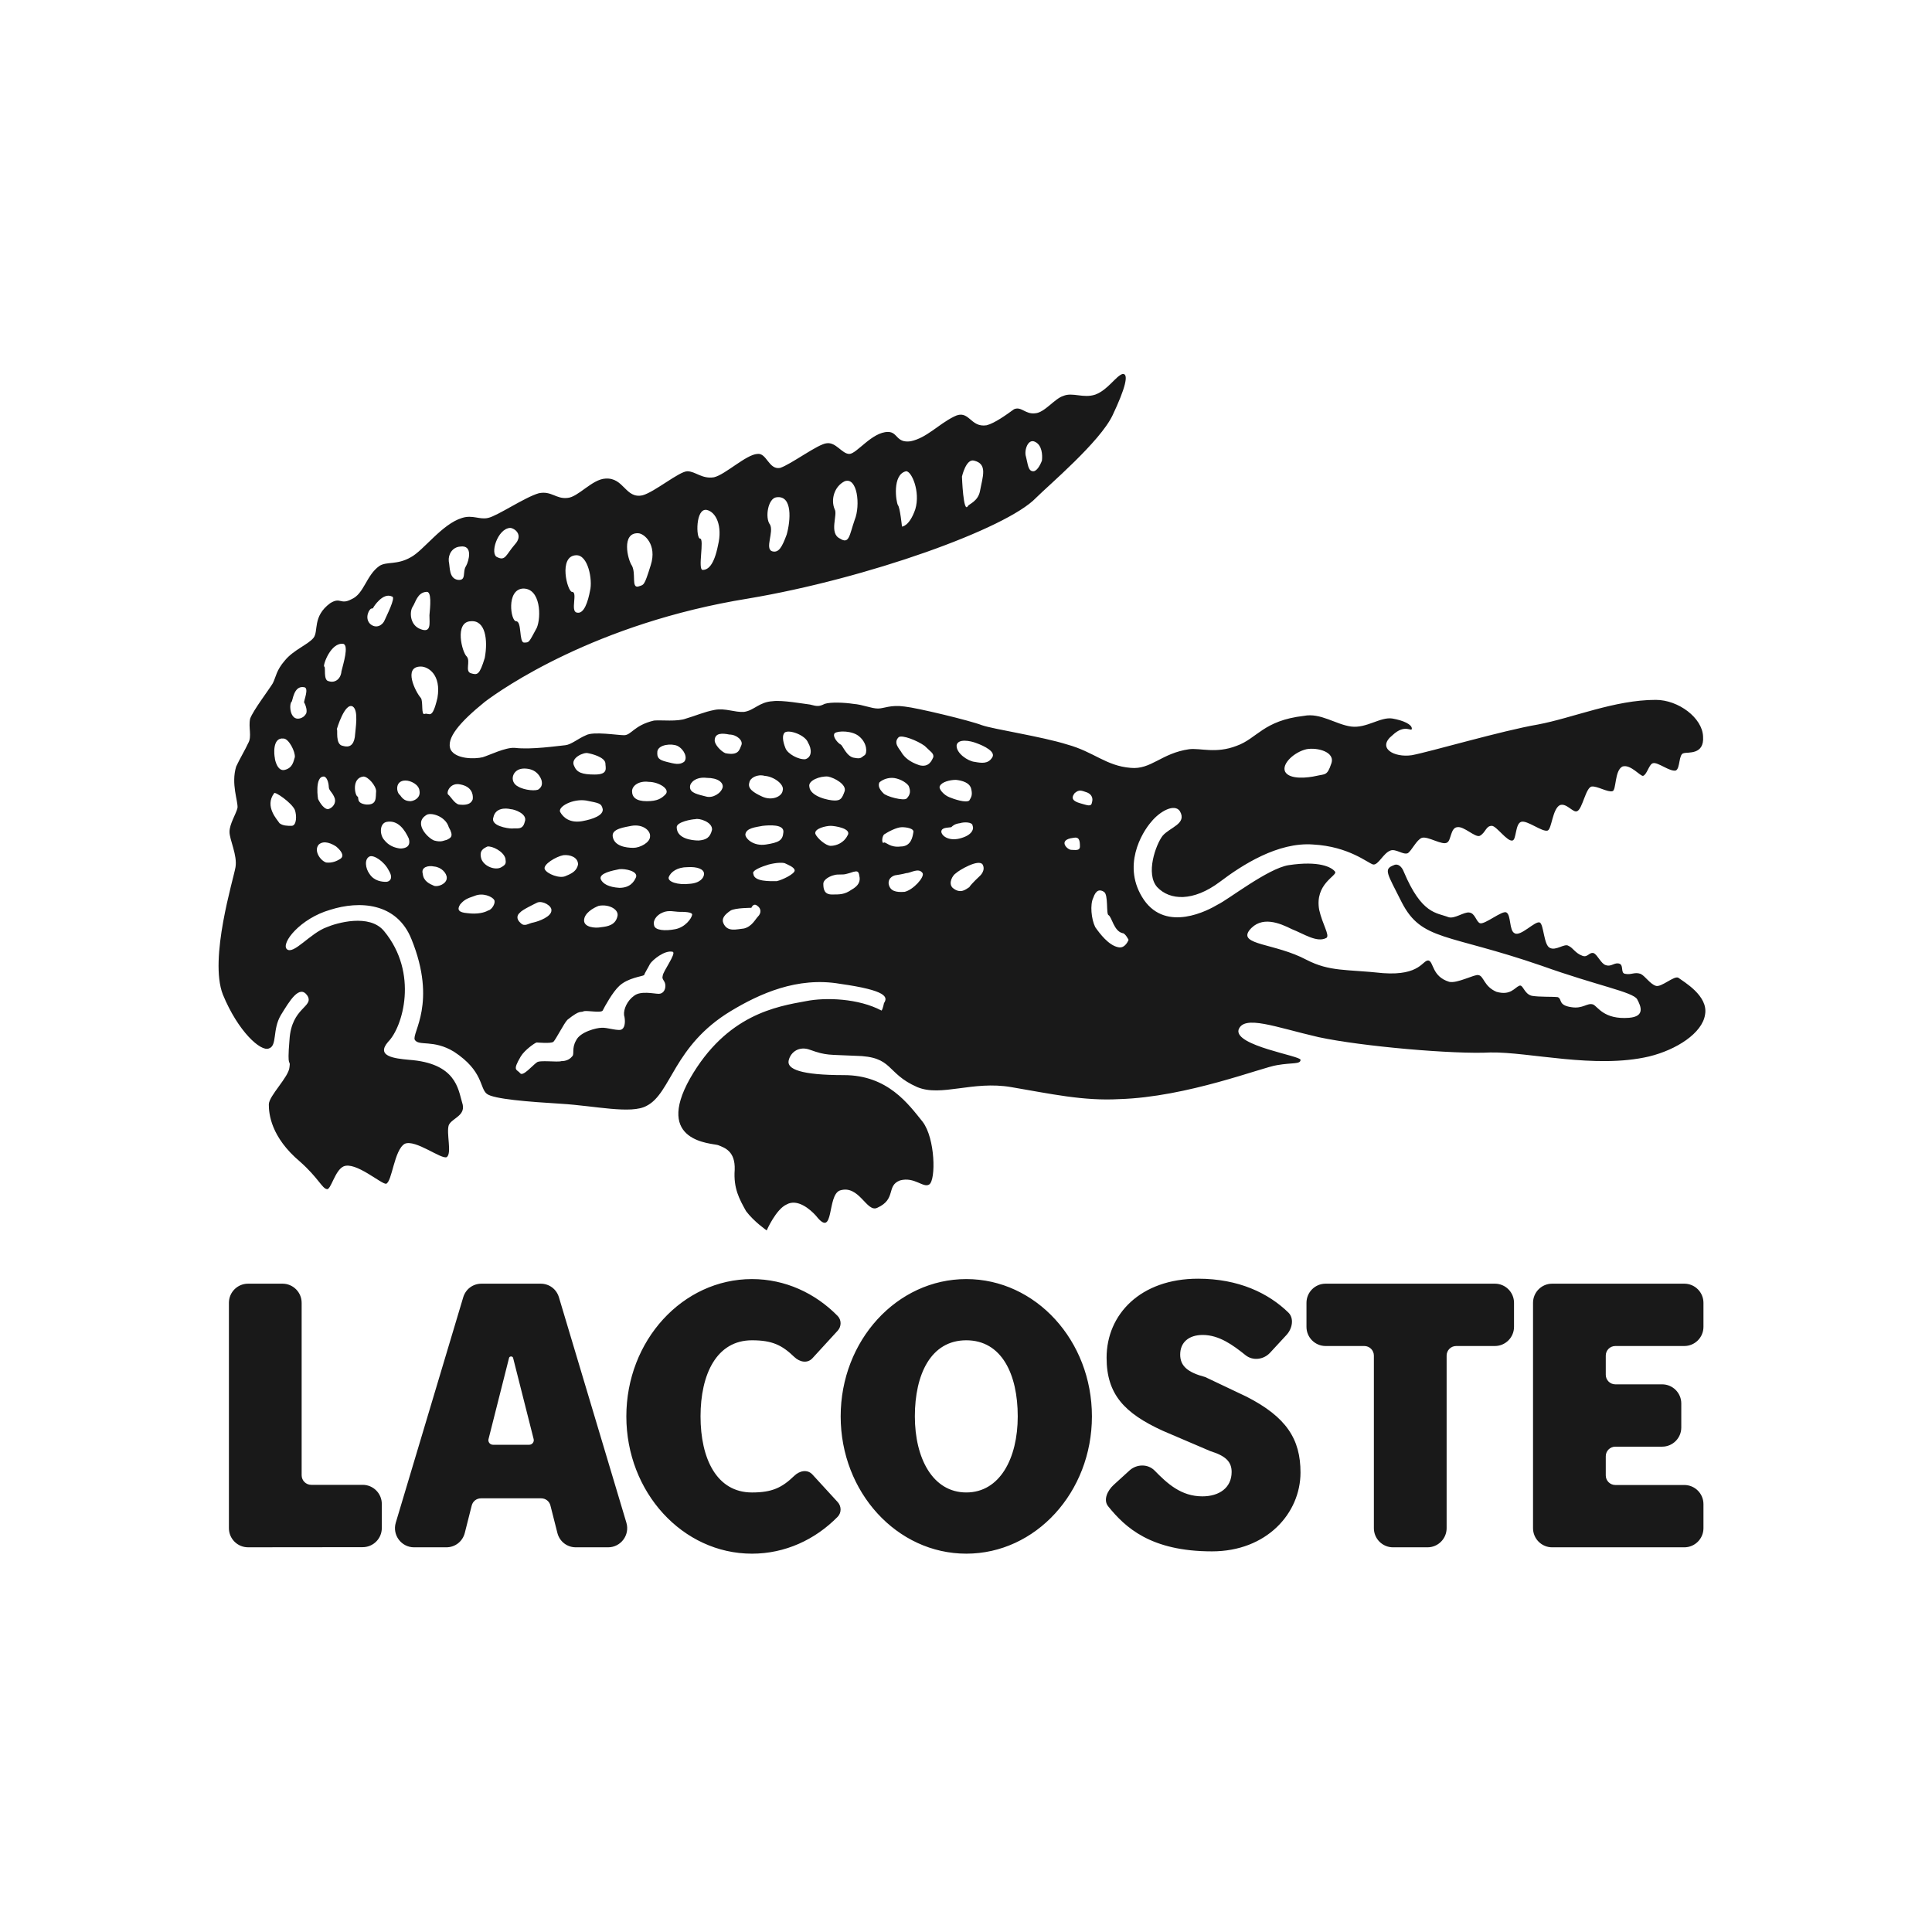 <?xml version="1.0" encoding="UTF-8"?>
<svg xmlns="http://www.w3.org/2000/svg" width="300" height="300" viewBox="0 0 300 300" fill="none">
  <rect width="300" height="300" fill="white"></rect>
  <path fill-rule="evenodd" clip-rule="evenodd" d="M30.44 268.564H268.31V30.753H30.44V268.564Z" fill="white"></path>
  <path fill-rule="evenodd" clip-rule="evenodd" d="M260.626 151.834C260.002 151.419 257.933 153.387 257.106 153.076C256.174 152.765 255.451 151.524 254.727 151.212C253.795 150.902 253.277 151.419 252.346 151.212C251.621 151.11 252.139 149.971 251.518 149.66C250.688 149.35 250.274 150.177 249.344 149.867C248.618 149.66 248.101 148.315 247.481 148.004C246.757 147.798 246.55 148.729 245.723 148.419C244.583 148.004 244.273 147.177 243.549 146.867C242.927 146.452 241.582 147.695 240.651 147.177C239.718 146.763 239.718 143.556 239.098 143.245C238.375 142.934 236.098 145.521 235.166 144.9C234.337 144.487 234.648 142.105 233.923 141.693C233.303 141.277 230.51 143.659 229.784 143.347C229.165 143.036 229.06 141.795 228.128 141.693C227.3 141.588 225.851 142.728 224.92 142.417C223.058 141.693 220.781 142.002 217.986 135.38C217.675 134.55 217.055 134.032 216.435 134.344C214.777 134.965 215.399 135.586 217.675 140.139C220.781 146.143 224.714 144.9 239.409 149.971C248.101 153.076 253.483 154.008 254.209 155.147C254.831 156.284 255.451 157.836 252.966 158.043C249.034 158.354 248.101 156.284 247.376 155.974C246.446 155.664 245.824 156.699 243.964 156.388C241.893 156.077 242.617 155.147 241.893 154.836C240.961 154.732 239.098 154.836 237.858 154.628C236.615 154.319 236.512 152.765 235.889 153.076C235.166 153.387 234.545 154.628 232.371 154.008C230.406 153.179 230.406 151.524 229.578 151.419C229.06 151.212 226.266 152.765 225.023 152.455C222.333 151.627 222.644 149.35 221.814 149.143C220.883 149.04 220.575 151.524 214.777 151.11C208.983 150.488 206.498 150.902 202.877 149.04C198.011 146.452 192.32 146.763 193.976 144.487C195.84 142.105 198.737 143.347 200.599 144.28C202.464 145.004 204.532 146.452 205.981 145.625C206.498 145.211 205.359 143.556 204.842 141.277C204.119 137.241 207.638 136 207.327 135.38C206.81 134.653 204.842 133.619 200.083 134.344C196.874 134.861 190.664 139.725 189.112 140.45C187.559 141.382 181.145 144.797 177.625 139.725C174.107 134.55 177.315 129.273 178.763 127.617C180.108 125.96 182.386 124.719 183.214 125.96C184.353 127.928 181.66 128.445 180.523 129.789C179.486 131.136 177.834 135.689 179.695 137.759C181.66 139.828 185.284 140.036 189.421 136.932C192.837 134.344 198.426 130.721 203.91 131.135C209.499 131.445 212.398 134.032 213.226 134.241C214.054 134.344 214.777 132.48 215.916 132.067C216.744 131.756 217.882 132.791 218.606 132.48C219.228 132.067 219.953 130.411 220.781 130.1C221.711 129.789 223.989 131.342 224.714 130.825C225.334 130.514 225.231 128.548 226.266 128.445C227.3 128.236 229.06 130.1 229.784 129.789C230.716 129.273 230.716 128.236 231.645 128.236C232.371 128.236 234.027 130.721 234.855 130.514C235.476 130.411 235.27 127.928 236.201 127.617C237.132 127.305 239.512 129.273 240.34 128.962C240.961 128.652 241.065 125.649 242.203 125.028C243.238 124.615 244.273 126.271 244.895 125.96C245.723 125.649 246.239 122.234 247.172 122.132C247.998 122.028 249.654 123.062 250.378 122.856C250.999 122.752 250.688 119.648 251.931 119.025C253.174 118.613 254.727 120.58 255.139 120.476C255.76 120.269 256.07 118.613 256.691 118.509C257.416 118.302 259.278 119.854 260.211 119.648C260.934 119.337 260.626 117.061 261.452 116.956C262.074 116.749 264.661 117.267 264.452 114.369C264.349 111.471 260.626 108.676 257.106 108.676C250.688 108.676 244.273 111.471 238.787 112.506C233.303 113.437 222.022 116.749 219.228 117.267C216.435 117.68 213.742 116.128 216.227 114.162C218.194 112.299 219.228 113.748 219.228 113.128C219.228 112.506 217.986 111.885 216.227 111.575C214.363 111.264 212.191 113.128 209.81 112.817C207.431 112.506 205.05 110.644 202.464 111.161C196.151 111.885 195.22 114.68 192.012 115.817C188.802 117.061 186.423 116.128 184.662 116.336C180.317 116.956 178.763 119.545 175.556 119.232C171.728 118.921 169.863 116.749 165.724 115.61C161.791 114.369 154.237 113.23 152.476 112.61C150.614 111.885 142.439 109.918 140.472 109.712C138.3 109.401 137.264 110.021 136.334 110.021C135.297 110.021 133.952 109.401 132.503 109.297C131.158 109.09 128.985 108.987 128.055 109.297C127.225 109.712 126.916 109.712 125.777 109.401C124.846 109.297 121.43 108.676 119.982 108.884C117.912 108.987 117.084 110.333 115.532 110.541C114.083 110.644 112.634 109.918 110.978 110.23C109.323 110.541 107.977 111.161 106.528 111.575C105.183 112.093 102.699 111.782 101.561 111.885C98.456 112.61 98.042 114.162 96.904 114.162C95.868 114.162 92.144 113.541 91.005 114.162C89.762 114.68 88.728 115.61 87.797 115.714C86.657 115.817 82.519 116.439 79.931 116.128C78.482 116.025 75.999 117.267 74.964 117.578C73.722 117.889 70.823 117.889 69.996 116.439C69.167 114.68 71.444 112.093 75.275 108.987C77.861 107.021 92.454 96.775 116.152 92.945C134.678 89.841 156.306 82.078 160.861 77.317C162.826 75.351 170.796 68.623 172.76 64.484C174.726 60.343 175.347 57.964 174.313 58.067C173.279 58.378 172.036 60.551 170.071 61.275C168.207 61.895 166.551 60.862 165.103 61.482C163.757 61.895 162.206 64.071 160.757 64.174C159.204 64.38 158.584 63.034 157.444 63.552C156.306 64.38 154.444 65.726 153.201 66.036C150.614 66.451 150.511 63.45 148.131 64.691C145.647 65.932 143.889 68.002 141.405 68.519C139.127 68.83 139.436 67.071 137.886 67.071C135.401 67.071 133.022 70.486 131.883 70.486C130.746 70.486 129.813 68.623 128.366 68.83C127.019 68.934 122.776 72.143 121.121 72.66C119.361 72.971 119.051 70.28 117.601 70.486C115.843 70.591 112.634 73.695 110.874 74.109C109.012 74.419 107.977 73.178 106.734 73.178C105.493 73.178 101.665 76.386 99.801 76.903C97.111 77.523 96.904 74.109 94.006 74.316C91.936 74.419 89.762 77.214 88.108 77.317C86.347 77.523 85.622 76.178 83.656 76.593C81.483 77.214 77.24 80.112 75.792 80.423C74.447 80.734 73.411 79.906 71.755 80.423C68.65 81.354 65.753 85.493 63.786 86.53C61.614 87.771 60.061 87.149 58.922 87.874C56.853 89.323 56.542 92.221 54.575 93.049C52.818 93.98 52.921 92.634 51.264 93.669C48.47 95.74 49.505 98.017 48.677 99.052C47.849 100.086 45.572 100.914 44.227 102.569C42.881 104.123 42.881 105.054 42.364 106.089C41.743 107.124 39.363 110.23 38.846 111.575C38.535 112.921 39.156 114.369 38.535 115.404C38.121 116.336 37.191 117.889 36.673 119.025C35.845 121.717 36.984 124.408 36.88 125.443C36.673 126.374 35.637 127.928 35.637 129.169C35.637 130.411 36.88 132.791 36.569 134.653C36.259 136.517 32.429 148.832 34.603 154.422C36.984 160.216 40.502 163.323 41.743 162.806C43.088 162.391 42.26 159.906 43.607 157.63C44.952 155.456 46.504 152.765 47.746 154.628C48.781 156.388 45.263 156.388 44.952 161.46C44.538 166.323 45.159 164.254 44.952 165.702C44.848 167.254 41.743 170.154 41.743 171.499C41.743 172.947 42.054 176.57 46.607 180.399C49.402 182.882 50.023 184.538 50.747 184.643C51.368 184.85 51.989 181.745 53.335 181.123C55.197 180.295 59.233 183.917 59.958 183.814C60.889 183.503 61.199 178.536 62.855 177.604C64.511 176.88 68.548 180.088 69.376 179.675C70.204 179.054 69.271 175.947 69.686 174.706C70.204 173.568 72.48 173.258 71.755 171.188C71.135 169.119 70.823 165.082 63.477 164.564C61.303 164.356 58.302 164.047 60.269 161.771C62.546 159.493 65.028 151.11 59.647 144.591C57.37 141.795 52.196 143.347 50.747 143.969C48.159 144.9 45.572 148.315 44.538 147.384C43.607 146.452 46.607 142.623 51.264 141.277C55.818 139.828 61.614 140.139 63.891 145.832C67.926 155.767 63.891 160.423 64.408 161.46C65.028 162.495 67.304 161.356 70.514 163.323C75.067 166.323 74.447 168.911 75.585 169.843C76.62 170.671 82.105 171.084 87.176 171.395C92.35 171.706 98.042 173.051 100.422 171.706C104.251 169.739 104.562 162.391 113.462 157.008C117.912 154.319 123.811 151.627 130.433 152.765C137.781 153.801 137.886 154.836 137.264 155.767C137.161 156.284 136.956 157.008 136.851 156.905C133.332 155.043 128.262 154.836 125.156 155.456C120.602 156.284 112.84 157.526 107.149 167.462C101.561 177.397 110.563 177.502 111.495 177.812C112.532 178.226 114.187 178.743 114.083 181.641C113.876 184.538 114.807 186.195 115.843 188.058C117.084 189.713 119.051 191.058 119.051 191.058C119.051 191.058 120.499 187.747 122.155 187.023C123.811 186.091 125.777 187.747 126.708 188.782C129.606 192.508 128.366 185.574 130.433 184.85C133.435 183.917 134.573 188.369 136.23 187.541C139.23 186.195 137.575 184.125 139.749 183.297C142.024 182.675 143.37 184.538 144.302 183.917C145.336 183.193 145.234 176.778 143.267 174.189C141.094 171.499 137.886 166.944 131.055 166.944C124.328 166.944 122.155 166.013 122.465 164.667C122.776 163.323 124.122 162.391 125.777 163.012C128.366 163.943 128.674 163.736 132.813 163.943C138.816 164.047 137.472 166.634 142.439 168.808C146.166 170.36 151.029 167.771 157.031 168.808C163.135 169.843 168.207 170.982 173.795 170.671C184.353 170.36 196.047 165.702 198.322 165.392C200.704 164.978 201.946 165.288 201.946 164.564C201.946 163.943 191.701 162.391 192.32 159.906C193.148 157.526 198.011 159.493 204.738 161.045C211.466 162.495 225.851 163.736 231.44 163.426C237.444 163.323 247.688 166.013 256.07 164.047C260.315 163.012 264.349 160.423 264.763 157.526C265.282 154.628 261.452 152.455 260.626 151.834ZM202.877 116.336C204.532 116.025 207.431 116.749 206.707 118.613C206.085 120.476 205.775 120.165 204.43 120.476C203.083 120.786 200.29 121.097 199.565 119.854C198.943 118.613 201.013 116.749 202.877 116.336ZM160.757 68.623C161.791 69.141 161.896 70.591 161.791 71.522C161.48 72.35 160.964 73.178 160.446 73.178C159.618 73.178 159.618 72.039 159.308 70.899C158.996 69.969 159.618 68.002 160.757 68.623ZM151.236 71.522C153.409 72.039 152.581 74.006 152.167 76.282C151.856 77.834 150.511 78.249 150.303 78.56C149.579 79.906 149.373 74.006 149.373 74.006C149.373 74.006 149.995 71.21 151.236 71.522ZM140.679 73.178C141.507 73.074 142.957 76.282 142.128 79.077C141.197 81.767 140.058 81.767 140.058 81.767C140.058 81.767 139.749 78.766 139.436 78.455C139.127 77.938 138.507 73.695 140.679 73.178ZM131.158 74.73C133.125 74.006 133.644 78.455 132.711 80.734C131.883 83.113 131.883 84.562 130.433 83.63C128.674 82.802 130.124 79.906 129.606 79.077C128.985 77.627 129.504 75.558 131.158 74.73ZM120.602 77.214C123.086 76.903 122.776 80.836 122.155 83.01C121.43 84.975 120.913 85.907 119.879 85.597C118.74 85.182 120.189 82.595 119.567 81.458C118.74 80.423 119.257 77.317 120.602 77.214ZM109.737 79.18C111.185 79.491 112.22 81.664 111.495 84.665C110.874 87.771 109.944 88.495 109.116 88.495C108.288 88.495 109.426 83.63 108.701 83.63C108.081 83.63 107.977 78.871 109.737 79.18ZM99.077 82.802C100.009 82.802 102.078 84.562 101.043 87.771C100.009 91.082 100.009 90.772 99.077 91.082C98.042 91.289 98.766 89.115 98.145 87.874C97.421 86.838 96.489 82.699 99.077 82.802ZM89.453 86.219C91.316 86.114 92.039 90.047 91.626 91.703C91.316 93.358 90.694 95.43 89.556 95.118C88.521 94.912 89.762 91.91 88.832 91.91C88.108 91.91 86.657 86.321 89.453 86.219ZM83.347 97.499C82.105 99.776 82.208 99.776 81.381 99.776C80.553 99.776 81.07 96.465 80.138 96.465C79.31 96.465 78.586 91.6 81.173 91.393C83.967 91.289 84.071 95.843 83.347 97.499ZM79.206 81.975C79.827 81.975 81.381 83.01 79.931 84.562C78.586 86.114 78.482 87.149 77.24 86.53C75.999 86.114 77.24 82.078 79.206 81.975ZM44.02 114.68C44.848 114.68 45.883 116.749 45.78 117.578C45.572 118.198 45.47 119.232 44.227 119.545C43.088 119.854 42.675 117.991 42.675 117.68C42.571 117.267 42.26 114.473 44.02 114.68ZM45.263 128.236C44.642 128.236 43.916 128.236 43.399 127.824C43.088 127.305 41.019 125.236 42.571 123.166C42.675 122.856 45.263 124.615 45.78 125.753C46.091 126.582 46.091 128.236 45.263 128.236ZM47.435 110.953C47.124 111.471 46.297 111.782 45.78 111.471C44.952 110.953 44.952 109.297 45.263 108.987C45.47 108.884 45.572 106.4 47.227 106.71C48.055 106.814 47.124 108.884 47.227 109.09C47.435 109.401 47.849 110.541 47.435 110.953ZM116.36 121.51C116.463 120.786 117.601 120.165 118.74 120.476C120.189 120.58 121.845 121.821 121.535 122.752C121.43 123.684 119.879 124.408 118.326 123.684C116.98 123.062 116.049 122.441 116.36 121.51ZM118.429 128.236C119.361 128.134 121.845 127.928 121.638 129.273C121.535 130.514 120.913 130.825 118.946 131.135C116.98 131.445 115.739 130.204 115.739 129.583C115.843 128.548 117.395 128.445 118.429 128.236ZM113.255 114.059C114.393 114.059 115.429 114.99 115.118 115.714C114.807 116.439 114.704 117.369 112.634 116.956C111.91 116.645 110.978 115.61 110.978 114.99C110.978 113.748 112.22 113.852 113.255 114.059ZM102.078 116.645C102.285 115.61 104.251 115.404 105.183 115.817C106.218 116.336 106.839 117.68 106.218 118.302C105.493 118.82 104.768 118.613 103.527 118.302C102.285 117.991 101.976 117.68 102.078 116.645ZM100.733 121.407C102.285 121.407 104.148 122.545 103.32 123.373C102.699 123.993 102.078 124.408 100.422 124.408C98.766 124.408 98.145 123.787 98.145 122.856C98.145 122.028 99.179 121.2 100.733 121.407ZM98.042 128.236C99.801 127.928 101.043 128.962 100.94 129.893C100.94 130.825 99.387 131.652 98.353 131.652C97.111 131.652 95.351 131.342 95.144 129.893C94.937 128.652 97.111 128.445 98.042 128.236ZM93.282 136.517C92.972 135.586 95.144 135.172 96.179 134.965C97.111 134.861 99.077 135.276 98.766 136.207C98.456 136.932 97.834 137.863 96.179 137.863C94.523 137.759 93.592 137.241 93.282 136.517ZM95.868 142.313C95.559 143.659 94.317 143.865 93.385 143.969C92.35 144.176 90.694 143.969 90.694 142.934C90.694 141.795 92.144 140.967 92.972 140.656C94.627 140.347 96.179 141.277 95.868 142.313ZM91.316 116.956C91.936 117.061 93.903 117.578 94.006 118.509C94.006 119.232 94.523 120.269 92.35 120.269C90.383 120.269 89.556 119.958 89.142 118.921C88.521 117.68 90.694 116.749 91.316 116.956ZM91.005 124.304C93.075 124.719 93.385 124.719 93.592 125.649C93.695 126.582 92.144 127.201 90.383 127.513C88.521 127.824 87.486 126.996 86.969 126.064C86.657 125.236 88.936 123.993 91.005 124.304ZM87.486 132.791C88.521 132.688 89.762 133.102 89.762 134.241C89.556 135.172 88.936 135.586 87.9 136C86.969 136.517 84.899 135.689 84.588 134.965C84.277 134.241 86.347 132.998 87.486 132.791ZM85.622 141.382C85.622 142.313 83.76 143.036 82.828 143.245C82.105 143.347 81.483 143.969 80.862 143.347C80.138 142.728 80.242 142.105 80.759 141.693C81.07 141.277 83.036 140.347 83.45 140.139C84.277 139.828 85.727 140.656 85.622 141.382ZM81.381 119.337C83.036 119.337 83.76 120.269 84.071 121.097C84.277 121.821 84.071 122.234 83.656 122.545C83.347 122.856 81.483 122.752 80.449 122.132C78.999 121.407 79.517 119.337 81.381 119.337ZM73.1 96.465C75.377 96.258 75.792 99.362 75.275 102.157C74.447 104.847 74.136 104.847 73.1 104.537C72.169 104.226 73.1 102.673 72.48 101.949C71.755 101.328 70.514 96.567 73.1 96.465ZM71.444 84.873C73.515 84.562 72.789 87.149 72.376 87.874C71.755 88.806 72.48 90.151 71.135 90.047C69.686 89.841 69.893 88.082 69.686 87.149C69.582 86.114 70.204 84.975 71.444 84.873ZM64.097 94.187C64.511 93.566 64.821 92.014 66.168 91.91C67.098 91.703 66.788 94.291 66.684 95.533C66.684 96.775 66.996 98.327 65.339 97.706C63.58 97.085 63.58 94.912 64.097 94.187ZM57.681 94.498C57.991 94.498 57.991 94.291 57.991 94.291C57.991 94.291 59.441 91.91 60.889 92.634C61.51 92.738 59.958 95.74 59.75 96.258C59.441 97.085 58.405 97.706 57.474 96.878C56.542 95.947 57.37 94.498 57.681 94.498ZM53.335 99.982C54.163 100.293 53.335 102.984 53.024 104.226C52.921 105.469 51.989 106.089 51.058 105.778C50.126 105.676 50.643 103.502 50.332 103.502C50.126 103.295 51.368 99.673 53.335 99.982ZM50.332 120.58C50.954 120.786 51.058 122.028 51.058 122.234C51.058 122.752 51.679 123.062 51.989 123.993C52.196 124.719 51.679 125.443 50.954 125.649C50.126 125.649 49.402 124.097 49.402 124.097C49.402 124.304 48.781 120.476 50.332 120.58ZM52.921 133.308C52.299 133.723 51.575 134.032 50.643 133.929C49.712 133.619 48.677 132.067 49.505 131.135C50.332 130.411 51.575 131.032 52.196 131.445C52.818 131.963 53.542 132.791 52.921 133.308ZM53.231 115.817C51.989 115.61 52.507 113.23 52.299 113.23C52.299 113.23 53.542 108.987 54.783 109.712C55.714 110.333 55.197 113.128 55.094 114.473C54.886 115.714 54.266 116.128 53.231 115.817ZM55.507 123.684C55.094 123.476 54.575 120.786 56.438 120.58C57.163 120.58 58.405 122.028 58.405 122.856C58.302 123.787 58.613 125.028 56.853 124.925C55.197 124.719 55.818 123.787 55.507 123.684ZM59.958 136.932C59.337 136.932 58.094 136.828 57.37 135.689C56.749 134.861 56.542 133.413 57.37 132.998C57.991 132.688 59.647 133.723 60.372 135.172C61.199 136.517 60.372 136.932 59.958 136.932ZM62.131 131.756C61.303 131.652 60.372 131.342 59.647 130.411C58.922 129.583 58.922 127.824 60.061 127.617C61.821 127.305 62.855 128.859 63.477 130.204C63.891 131.652 62.649 131.756 62.131 131.756ZM63.786 124.408C62.958 124.408 62.546 124.097 62.131 123.476C61.51 123.062 61.303 121.2 62.958 121.2C63.786 121.2 65.028 121.821 65.132 122.752C65.339 123.787 64.511 124.304 63.786 124.408ZM65.339 103.502C66.477 103.502 68.548 104.745 67.926 108.366C67.098 111.885 66.684 110.644 65.96 110.85C65.339 111.161 65.753 108.884 65.339 108.366C64.511 107.434 62.546 103.502 65.339 103.502ZM67.409 137.552C66.684 137.241 65.753 136.828 65.649 135.689C65.339 134.653 66.477 134.344 67.409 134.55C68.548 134.653 69.376 135.586 69.376 136.311C69.376 137.241 68.03 137.759 67.409 137.552ZM69.376 130.411C68.858 130.514 68.548 130.825 67.409 130.514C66.374 130.1 64.2 127.824 66.168 126.582C66.788 126.064 69.167 126.684 69.686 128.445C70.514 129.893 69.996 130.1 69.376 130.411ZM69.582 123.373C69.271 123.062 69.893 121.407 71.548 121.821C73.1 122.132 73.515 123.166 73.411 124.097C73.1 125.028 72.065 125.028 71.237 124.925C70.514 124.719 69.996 123.684 69.582 123.373ZM75.792 141.382C75.275 141.693 74.136 142.002 72.583 141.795C71.237 141.693 70.927 141.277 71.444 140.45C72.065 139.725 72.48 139.519 73.722 139.104C74.964 138.587 76.412 139.208 76.724 139.725C77.033 140.139 76.412 141.277 75.792 141.382ZM77.861 134.653C77.033 135.172 75.275 134.653 74.756 133.413C74.343 132.067 75.067 131.756 75.688 131.445C76.412 131.342 78.171 132.171 78.482 133.308C78.586 134.032 78.586 134.241 77.861 134.653ZM79.517 128.652C78.793 128.652 76.102 128.236 76.62 126.893C76.93 125.443 78.482 125.443 79.31 125.649C79.827 125.649 82 126.374 81.483 127.617C81.173 128.962 80.242 128.548 79.517 128.652ZM103.32 153.076C103.32 153.801 102.906 154.319 102.285 154.319C101.561 154.319 99.492 153.801 98.456 154.628C97.421 155.353 96.8 156.699 96.904 157.63C97.111 158.354 97.111 159.493 96.593 159.803C96.179 160.216 94.212 159.493 93.385 159.595C92.66 159.595 90.073 160.216 89.453 161.562C88.728 162.806 89.245 163.736 88.832 164.047C88.417 164.564 87.797 164.771 87.176 164.771C86.555 164.978 83.76 164.564 83.347 164.978C82.726 165.392 81.173 167.254 80.759 166.634C80.242 166.013 79.517 166.323 80.862 164.047C81.483 163.012 83.139 161.874 83.347 161.874C83.45 161.874 85.52 162.08 85.933 161.771C86.347 161.356 87.589 158.871 88.108 158.354C90.177 156.699 90.073 157.319 90.694 157.008C91.316 156.905 93.385 157.319 93.592 156.905C93.903 156.284 95.144 154.008 96.179 153.076C97.525 151.834 99.698 151.627 100.009 151.419C100.111 151.11 100.629 150.281 100.94 149.66C101.353 149.04 103.217 147.487 104.459 147.798C105.079 148.004 102.906 150.902 102.906 151.524C102.699 152.144 103.32 152.247 103.32 153.076ZM104.872 144.28C103.32 144.591 101.665 144.487 101.561 143.659C101.353 143.036 101.872 142.105 102.906 141.693C103.838 141.277 104.768 141.588 105.493 141.588C106.113 141.588 107.667 141.588 107.46 142.105C107.356 142.623 106.424 143.969 104.872 144.28ZM107.045 137.241C105.285 137.449 103.631 136.932 103.838 136.207C104.148 135.38 105.183 134.653 106.734 134.653C108.288 134.55 109.323 134.965 109.323 135.689C109.323 136.311 108.701 137.139 107.045 137.241ZM110.563 128.859C110.254 130.1 109.633 130.411 108.495 130.514C107.356 130.514 105.079 130.204 105.079 128.445C105.079 127.617 107.46 127.201 107.977 127.201C108.495 126.996 110.668 127.617 110.563 128.859ZM112.22 122.234C112.013 123.166 110.668 123.993 109.633 123.684C108.495 123.373 107.045 123.166 107.149 122.132C107.149 121.51 108.081 120.58 109.737 120.786C111.495 120.786 112.323 121.51 112.22 122.234ZM117.705 142.313C117.291 142.728 116.773 143.865 115.532 144.176C114.393 144.28 112.944 144.797 112.323 143.347C112.013 142.623 112.532 142.002 113.462 141.382C114.187 140.967 116.671 140.967 116.671 140.967C116.671 140.967 116.98 140.139 117.601 140.656C118.222 141.071 118.222 141.795 117.705 142.313ZM120.602 136.828C119.567 136.828 117.084 136.932 116.98 135.689C116.671 135.172 118.326 134.55 119.361 134.241C120.602 133.929 121.43 133.929 121.845 134.032C122.258 134.241 123.396 134.653 123.396 135.172C123.396 135.689 121.535 136.621 120.602 136.828ZM121.949 116.128C121.535 115.093 121.43 114.162 121.845 113.748C122.569 113.23 125.052 114.162 125.466 115.3C126.088 116.336 126.088 117.578 125.052 117.889C124.018 117.991 122.258 117.061 121.949 116.128ZM125.673 122.132C125.466 121.2 127.329 120.476 128.572 120.58C129.606 120.786 131.469 121.821 131.158 122.856C130.746 123.993 130.539 124.304 129.606 124.304C128.674 124.304 125.777 123.684 125.673 122.132ZM126.605 129.48C126.397 128.652 128.262 128.236 128.985 128.236C129.606 128.236 132.401 128.652 131.573 129.789C131.055 130.825 129.916 131.342 128.985 131.342C128.262 131.342 126.916 130.204 126.605 129.48ZM132.193 138.173C131.158 138.897 130.433 138.897 129.193 138.897C128.055 138.897 127.846 138.173 127.846 137.241C127.846 136.517 128.985 136 129.504 135.897C130.124 135.689 130.847 135.897 131.469 135.689C131.883 135.586 131.883 135.586 132.503 135.38C133.022 135.276 133.332 135.172 133.435 136C133.644 136.828 133.332 137.552 132.193 138.173ZM134.263 117.267C133.745 117.578 133.745 117.889 132.711 117.68C131.469 117.578 130.847 115.714 130.539 115.61C130.124 115.404 129.193 114.369 129.606 113.852C130.124 113.437 132.401 113.437 133.435 114.369C134.678 115.404 134.678 116.956 134.263 117.267ZM136.54 121.51C136.851 121.2 137.575 120.786 138.507 120.786C139.436 120.786 140.679 121.407 141.094 122.028C141.405 122.752 141.405 123.373 140.783 123.993C140.368 124.408 137.575 123.684 137.161 123.166C136.54 122.545 136.334 122.028 136.54 121.51ZM137.264 130.825C136.956 131.135 136.851 130.1 137.264 129.583C137.886 129.169 139.23 128.445 140.058 128.445C140.783 128.445 142.024 128.652 141.819 129.273C141.714 129.893 141.507 131.445 139.852 131.445C138.196 131.652 137.575 130.721 137.264 130.825ZM140.472 138.484C139.127 138.587 138.196 138.38 137.99 137.241C137.886 136.207 138.921 135.897 139.127 135.897C139.23 135.897 140.368 135.689 140.679 135.586C141.405 135.586 142.645 134.653 143.267 135.586C143.577 136.207 141.819 138.173 140.472 138.484ZM144.923 117.578C144.716 117.991 144.302 119.232 142.749 118.82C141.197 118.302 140.472 117.578 140.058 116.956C139.749 116.336 138.61 115.404 139.541 114.473C140.058 114.059 142.439 114.99 143.577 115.817C144.509 116.749 145.027 116.956 144.923 117.578ZM145.958 122.028C146.269 121.407 147.509 121.097 148.442 121.097C149.373 121.2 150.614 121.51 150.82 122.545C151.029 123.476 150.82 123.787 150.511 124.304C149.995 124.719 148.131 124.097 147.406 123.787C146.578 123.476 145.647 122.441 145.958 122.028ZM146.166 129.169C146.166 128.445 147.2 128.548 147.717 128.445C147.925 128.236 148.234 127.928 149.062 127.824C149.683 127.617 151.029 127.617 151.029 128.236C151.236 128.652 151.029 129.583 149.373 130.1C147.509 130.721 146.269 129.893 146.166 129.169ZM152.167 136C152.167 136 150.82 137.241 150.511 137.759C149.995 138.069 149.166 138.897 147.925 137.863C147.2 137.139 147.925 135.897 148.442 135.586C148.856 135.172 151.959 133.308 152.581 134.241C153.098 135.172 152.167 136 152.167 136ZM154.029 117.68C153.409 118.613 152.476 118.509 151.34 118.302C150.303 118.198 148.442 116.956 148.545 115.714C148.752 114.68 150.614 114.99 151.648 115.404C152.789 115.817 154.755 116.749 154.029 117.68ZM166.343 131.963C165.724 131.963 164.172 130.411 166.654 130.1C167.587 129.893 167.691 130.514 167.691 131.445C167.691 132.171 166.863 131.963 166.343 131.963ZM167.691 124.719C166.654 124.408 166.241 123.993 166.863 123.166C167.587 122.545 167.897 122.752 168.828 123.062C169.553 123.373 169.761 123.993 169.553 124.615C169.45 125.341 168.828 125.028 167.691 124.719ZM173.589 147.074C172.14 146.763 170.796 145.004 170.071 143.969C169.45 142.728 169.243 140.45 169.761 139.415C170.175 138.173 170.796 138.069 171.417 138.484C172.14 138.897 171.728 142.002 172.14 142.105C172.657 142.417 172.967 144.591 174.313 144.9C174.726 144.9 175.245 145.935 175.245 145.935C175.245 145.935 174.726 147.384 173.589 147.074Z" stroke="white" stroke-width="0.54"></path>
  <path fill-rule="evenodd" clip-rule="evenodd" d="M260.626 151.834C260.002 151.419 257.933 153.387 257.106 153.076C256.174 152.765 255.451 151.524 254.727 151.212C253.795 150.902 253.277 151.419 252.346 151.212C251.621 151.11 252.139 149.971 251.518 149.66C250.688 149.35 250.274 150.177 249.344 149.867C248.618 149.66 248.101 148.315 247.481 148.004C246.757 147.798 246.55 148.729 245.723 148.419C244.583 148.004 244.273 147.177 243.549 146.867C242.927 146.452 241.582 147.695 240.651 147.177C239.718 146.763 239.718 143.556 239.098 143.245C238.375 142.934 236.098 145.521 235.166 144.9C234.337 144.487 234.648 142.105 233.923 141.693C233.303 141.277 230.51 143.659 229.784 143.347C229.165 143.036 229.06 141.795 228.128 141.693C227.3 141.588 225.852 142.728 224.92 142.417C223.058 141.693 220.781 142.002 217.986 135.38C217.675 134.55 217.055 134.032 216.434 134.344C214.777 134.965 215.399 135.586 217.675 140.139C220.781 146.143 224.714 144.9 239.409 149.971C248.101 153.076 253.483 154.008 254.209 155.147C254.831 156.284 255.451 157.836 252.966 158.043C249.034 158.354 248.101 156.284 247.376 155.974C246.446 155.663 245.824 156.699 243.964 156.388C241.893 156.077 242.617 155.147 241.893 154.836C240.961 154.732 239.098 154.836 237.857 154.628C236.615 154.319 236.512 152.765 235.889 153.076C235.166 153.387 234.545 154.628 232.371 154.008C230.406 153.179 230.406 151.524 229.578 151.419C229.06 151.212 226.266 152.765 225.023 152.455C222.333 151.627 222.644 149.35 221.814 149.143C220.883 149.04 220.575 151.524 214.777 151.11C208.983 150.488 206.498 150.902 202.877 149.04C198.011 146.452 192.32 146.763 193.976 144.487C195.84 142.105 198.737 143.347 200.599 144.28C202.464 145.004 204.532 146.452 205.981 145.625C206.498 145.211 205.359 143.556 204.842 141.277C204.119 137.241 207.638 136 207.327 135.38C206.81 134.653 204.842 133.619 200.083 134.344C196.874 134.861 190.664 139.725 189.112 140.45C187.559 141.382 181.145 144.797 177.625 139.725C174.107 134.55 177.315 129.273 178.763 127.617C180.108 125.96 182.386 124.719 183.214 125.96C184.353 127.928 181.66 128.445 180.523 129.789C179.486 131.135 177.834 135.689 179.695 137.759C181.66 139.828 185.284 140.036 189.421 136.932C192.837 134.344 198.426 130.721 203.91 131.135C209.499 131.445 212.398 134.032 213.226 134.241C214.054 134.344 214.777 132.48 215.916 132.067C216.744 131.756 217.882 132.791 218.606 132.48C219.228 132.067 219.953 130.411 220.781 130.1C221.711 129.789 223.989 131.342 224.714 130.825C225.334 130.514 225.231 128.548 226.266 128.445C227.3 128.236 229.06 130.1 229.784 129.789C230.716 129.273 230.716 128.236 231.645 128.236C232.371 128.236 234.027 130.721 234.855 130.514C235.476 130.411 235.27 127.928 236.201 127.617C237.132 127.305 239.512 129.273 240.34 128.962C240.961 128.652 241.065 125.649 242.203 125.028C243.238 124.615 244.273 126.271 244.895 125.96C245.723 125.649 246.239 122.234 247.172 122.132C247.998 122.028 249.654 123.062 250.378 122.856C250.999 122.752 250.688 119.648 251.931 119.025C253.174 118.613 254.727 120.58 255.139 120.476C255.76 120.269 256.07 118.613 256.691 118.509C257.416 118.302 259.278 119.854 260.211 119.648C260.934 119.337 260.626 117.061 261.452 116.956C262.074 116.749 264.661 117.267 264.452 114.369C264.349 111.471 260.626 108.676 257.106 108.676C250.688 108.676 244.273 111.471 238.787 112.506C233.303 113.437 222.022 116.749 219.228 117.267C216.435 117.68 213.742 116.128 216.227 114.162C218.194 112.299 219.228 113.748 219.228 113.128C219.228 112.506 217.986 111.885 216.227 111.575C214.363 111.264 212.191 113.128 209.81 112.817C207.431 112.506 205.05 110.644 202.464 111.161C196.151 111.885 195.22 114.68 192.012 115.817C188.802 117.061 186.423 116.128 184.662 116.336C180.317 116.956 178.763 119.545 175.556 119.232C171.728 118.921 169.863 116.749 165.724 115.61C161.791 114.369 154.237 113.23 152.476 112.61C150.614 111.885 142.439 109.918 140.472 109.712C138.3 109.401 137.264 110.021 136.334 110.021C135.297 110.021 133.952 109.401 132.503 109.297C131.158 109.09 128.985 108.987 128.055 109.297C127.225 109.712 126.916 109.712 125.777 109.401C124.846 109.297 121.43 108.676 119.982 108.884C117.912 108.987 117.084 110.333 115.532 110.541C114.083 110.644 112.634 109.918 110.978 110.23C109.323 110.541 107.977 111.161 106.528 111.575C105.183 112.093 102.699 111.782 101.561 111.885C98.456 112.61 98.042 114.162 96.904 114.162C95.868 114.162 92.144 113.541 91.005 114.162C89.762 114.68 88.728 115.61 87.797 115.714C86.657 115.817 82.519 116.439 79.931 116.128C78.482 116.025 75.999 117.267 74.964 117.578C73.722 117.889 70.823 117.889 69.996 116.439C69.167 114.68 71.444 112.093 75.275 108.987C77.861 107.021 92.454 96.775 116.152 92.945C134.678 89.841 156.306 82.078 160.861 77.317C162.826 75.351 170.796 68.623 172.76 64.484C174.726 60.343 175.347 57.964 174.313 58.067C173.279 58.378 172.036 60.551 170.071 61.275C168.207 61.895 166.551 60.862 165.103 61.482C163.757 61.895 162.206 64.071 160.757 64.174C159.204 64.38 158.584 63.034 157.444 63.552C156.306 64.38 154.444 65.726 153.201 66.036C150.614 66.451 150.511 63.45 148.131 64.691C145.647 65.932 143.889 68.002 141.405 68.519C139.127 68.83 139.436 67.071 137.886 67.071C135.401 67.071 133.022 70.486 131.883 70.486C130.746 70.486 129.813 68.623 128.366 68.83C127.019 68.934 122.776 72.143 121.121 72.66C119.361 72.971 119.051 70.28 117.601 70.486C115.843 70.591 112.634 73.695 110.874 74.109C109.012 74.419 107.977 73.178 106.734 73.178C105.493 73.178 101.665 76.386 99.801 76.903C97.111 77.523 96.904 74.109 94.006 74.316C91.936 74.419 89.762 77.214 88.108 77.317C86.347 77.523 85.622 76.178 83.656 76.593C81.483 77.214 77.24 80.112 75.792 80.423C74.447 80.734 73.411 79.906 71.755 80.423C68.65 81.354 65.753 85.493 63.786 86.53C61.614 87.771 60.061 87.149 58.922 87.874C56.853 89.323 56.542 92.221 54.575 93.049C52.818 93.98 52.921 92.634 51.264 93.669C48.47 95.74 49.505 98.017 48.677 99.052C47.849 100.086 45.572 100.914 44.227 102.569C42.881 104.123 42.881 105.054 42.364 106.089C41.743 107.124 39.363 110.23 38.846 111.575C38.535 112.921 39.156 114.369 38.535 115.404C38.121 116.336 37.191 117.889 36.673 119.025C35.845 121.717 36.984 124.408 36.88 125.443C36.673 126.374 35.637 127.928 35.637 129.169C35.637 130.411 36.88 132.791 36.569 134.653C36.259 136.517 32.429 148.832 34.603 154.422C36.984 160.216 40.502 163.323 41.743 162.806C43.088 162.391 42.26 159.906 43.607 157.63C44.952 155.456 46.504 152.765 47.746 154.628C48.781 156.388 45.263 156.388 44.952 161.46C44.538 166.323 45.159 164.254 44.952 165.702C44.848 167.254 41.743 170.154 41.743 171.499C41.743 172.947 42.054 176.57 46.607 180.399C49.402 182.882 50.023 184.538 50.747 184.643C51.368 184.85 51.989 181.745 53.335 181.123C55.197 180.295 59.233 183.917 59.958 183.814C60.889 183.503 61.199 178.536 62.855 177.604C64.511 176.88 68.548 180.088 69.376 179.675C70.204 179.054 69.271 175.947 69.686 174.706C70.204 173.568 72.48 173.258 71.755 171.188C71.135 169.119 70.823 165.082 63.477 164.564C61.303 164.356 58.302 164.047 60.269 161.771C62.546 159.493 65.028 151.11 59.647 144.591C57.37 141.795 52.196 143.347 50.747 143.969C48.159 144.9 45.572 148.315 44.538 147.384C43.607 146.452 46.607 142.623 51.264 141.277C55.818 139.828 61.614 140.139 63.891 145.832C67.926 155.767 63.891 160.423 64.408 161.46C65.028 162.495 67.304 161.356 70.514 163.323C75.067 166.323 74.447 168.911 75.585 169.843C76.62 170.671 82.105 171.084 87.176 171.395C92.35 171.706 98.042 173.051 100.422 171.706C104.251 169.739 104.562 162.391 113.462 157.008C117.912 154.319 123.811 151.627 130.433 152.765C137.781 153.801 137.886 154.836 137.264 155.767C137.161 156.284 136.956 157.008 136.851 156.905C133.332 155.043 128.262 154.836 125.156 155.456C120.602 156.284 112.84 157.526 107.149 167.462C101.561 177.397 110.563 177.502 111.495 177.812C112.532 178.226 114.187 178.743 114.083 181.641C113.876 184.538 114.807 186.195 115.843 188.058C117.084 189.714 119.051 191.058 119.051 191.058C119.051 191.058 120.499 187.747 122.155 187.023C123.811 186.091 125.777 187.747 126.708 188.782C129.606 192.508 128.366 185.574 130.433 184.85C133.435 183.917 134.573 188.369 136.23 187.541C139.23 186.195 137.575 184.125 139.749 183.297C142.024 182.675 143.37 184.538 144.302 183.917C145.336 183.193 145.234 176.778 143.267 174.189C141.094 171.499 137.886 166.944 131.055 166.944C124.328 166.944 122.155 166.013 122.465 164.667C122.776 163.323 124.122 162.391 125.777 163.012C128.366 163.943 128.674 163.736 132.813 163.943C138.816 164.047 137.472 166.634 142.439 168.808C146.166 170.36 151.029 167.771 157.031 168.808C163.135 169.843 168.207 170.982 173.795 170.671C184.353 170.36 196.047 165.702 198.322 165.392C200.704 164.978 201.946 165.288 201.946 164.564C201.946 163.943 191.701 162.391 192.32 159.906C193.148 157.526 198.011 159.493 204.738 161.045C211.466 162.495 225.851 163.736 231.44 163.426C237.444 163.323 247.688 166.013 256.07 164.047C260.315 163.012 264.349 160.423 264.763 157.526C265.282 154.628 261.452 152.455 260.626 151.834ZM202.877 116.336C204.532 116.025 207.431 116.749 206.707 118.613C206.085 120.476 205.775 120.165 204.43 120.476C203.083 120.786 200.29 121.097 199.565 119.854C198.943 118.613 201.013 116.749 202.877 116.336ZM160.757 68.623C161.791 69.141 161.896 70.591 161.791 71.522C161.48 72.35 160.964 73.178 160.446 73.178C159.618 73.178 159.618 72.039 159.308 70.899C158.996 69.969 159.618 68.002 160.757 68.623ZM151.236 71.522C153.409 72.039 152.581 74.006 152.167 76.282C151.856 77.834 150.511 78.249 150.303 78.56C149.579 79.906 149.373 74.006 149.373 74.006C149.373 74.006 149.995 71.21 151.236 71.522ZM140.679 73.178C141.507 73.074 142.957 76.282 142.128 79.077C141.197 81.767 140.058 81.767 140.058 81.767C140.058 81.767 139.749 78.766 139.436 78.455C139.127 77.938 138.507 73.695 140.679 73.178ZM131.158 74.73C133.125 74.006 133.644 78.455 132.711 80.734C131.883 83.113 131.883 84.562 130.433 83.63C128.674 82.802 130.124 79.906 129.606 79.077C128.985 77.627 129.504 75.558 131.158 74.73ZM120.602 77.214C123.086 76.903 122.776 80.836 122.155 83.01C121.43 84.975 120.913 85.907 119.879 85.597C118.74 85.182 120.189 82.595 119.567 81.458C118.74 80.423 119.257 77.317 120.602 77.214ZM109.737 79.18C111.185 79.491 112.22 81.664 111.495 84.665C110.874 87.771 109.944 88.495 109.116 88.495C108.288 88.495 109.426 83.63 108.701 83.63C108.081 83.63 107.977 78.871 109.737 79.18ZM99.077 82.802C100.009 82.802 102.078 84.562 101.043 87.771C100.009 91.082 100.009 90.772 99.077 91.082C98.042 91.289 98.766 89.115 98.145 87.874C97.421 86.838 96.489 82.699 99.077 82.802ZM89.453 86.219C91.316 86.114 92.039 90.047 91.626 91.703C91.316 93.358 90.694 95.43 89.556 95.118C88.521 94.912 89.762 91.91 88.832 91.91C88.108 91.91 86.657 86.321 89.453 86.219ZM83.347 97.499C82.105 99.776 82.208 99.776 81.381 99.776C80.553 99.776 81.07 96.465 80.138 96.465C79.31 96.465 78.586 91.6 81.173 91.393C83.967 91.289 84.071 95.843 83.347 97.499ZM79.206 81.975C79.827 81.975 81.381 83.01 79.931 84.562C78.586 86.114 78.482 87.149 77.24 86.53C75.999 86.114 77.24 82.078 79.206 81.975ZM44.02 114.68C44.848 114.68 45.883 116.749 45.78 117.578C45.572 118.198 45.47 119.232 44.227 119.545C43.088 119.854 42.675 117.991 42.675 117.68C42.571 117.267 42.26 114.473 44.02 114.68ZM45.263 128.236C44.642 128.236 43.916 128.236 43.399 127.824C43.088 127.305 41.019 125.236 42.571 123.166C42.675 122.856 45.263 124.615 45.78 125.753C46.091 126.582 46.091 128.236 45.263 128.236ZM47.435 110.953C47.124 111.471 46.297 111.782 45.78 111.471C44.952 110.953 44.952 109.297 45.263 108.987C45.47 108.884 45.572 106.4 47.227 106.71C48.055 106.814 47.124 108.884 47.227 109.09C47.435 109.401 47.849 110.541 47.435 110.953ZM116.36 121.51C116.463 120.786 117.601 120.165 118.74 120.476C120.189 120.58 121.845 121.821 121.535 122.752C121.43 123.684 119.879 124.408 118.326 123.684C116.98 123.062 116.049 122.441 116.36 121.51ZM118.429 128.236C119.361 128.134 121.845 127.928 121.638 129.273C121.535 130.514 120.913 130.825 118.946 131.135C116.98 131.445 115.739 130.204 115.739 129.583C115.843 128.548 117.395 128.445 118.429 128.236ZM113.255 114.059C114.393 114.059 115.429 114.99 115.118 115.714C114.807 116.439 114.704 117.369 112.634 116.956C111.91 116.645 110.978 115.61 110.978 114.99C110.978 113.748 112.22 113.852 113.255 114.059ZM102.078 116.645C102.285 115.61 104.251 115.404 105.183 115.817C106.218 116.336 106.839 117.68 106.218 118.302C105.493 118.82 104.768 118.613 103.527 118.302C102.285 117.991 101.976 117.68 102.078 116.645ZM100.733 121.407C102.285 121.407 104.148 122.545 103.32 123.373C102.699 123.993 102.078 124.408 100.422 124.408C98.766 124.408 98.145 123.787 98.145 122.856C98.145 122.028 99.179 121.2 100.733 121.407ZM98.042 128.236C99.801 127.928 101.043 128.962 100.94 129.893C100.94 130.825 99.387 131.652 98.353 131.652C97.111 131.652 95.351 131.342 95.144 129.893C94.937 128.652 97.111 128.445 98.042 128.236ZM93.282 136.517C92.972 135.586 95.144 135.172 96.179 134.965C97.111 134.861 99.077 135.276 98.766 136.207C98.456 136.932 97.834 137.863 96.179 137.863C94.523 137.759 93.592 137.241 93.282 136.517ZM95.868 142.313C95.559 143.659 94.317 143.865 93.385 143.969C92.35 144.176 90.694 143.969 90.694 142.934C90.694 141.795 92.144 140.967 92.972 140.656C94.627 140.347 96.179 141.277 95.868 142.313ZM91.316 116.956C91.936 117.061 93.903 117.578 94.006 118.509C94.006 119.232 94.523 120.269 92.35 120.269C90.383 120.269 89.556 119.958 89.142 118.921C88.521 117.68 90.694 116.749 91.316 116.956ZM91.005 124.304C93.075 124.719 93.385 124.719 93.592 125.649C93.695 126.582 92.144 127.201 90.383 127.513C88.521 127.824 87.486 126.996 86.969 126.064C86.657 125.236 88.936 123.993 91.005 124.304ZM87.486 132.791C88.521 132.688 89.762 133.102 89.762 134.241C89.556 135.172 88.936 135.586 87.9 136C86.969 136.517 84.899 135.689 84.588 134.965C84.277 134.241 86.347 132.998 87.486 132.791ZM85.622 141.382C85.622 142.313 83.76 143.036 82.828 143.245C82.105 143.347 81.483 143.969 80.862 143.347C80.138 142.728 80.242 142.105 80.759 141.693C81.07 141.277 83.036 140.347 83.45 140.139C84.277 139.828 85.727 140.656 85.622 141.382ZM81.381 119.337C83.036 119.337 83.76 120.269 84.071 121.097C84.277 121.821 84.071 122.234 83.656 122.545C83.347 122.856 81.483 122.752 80.449 122.132C78.999 121.407 79.517 119.337 81.381 119.337ZM73.1 96.465C75.377 96.258 75.792 99.362 75.275 102.157C74.447 104.847 74.136 104.847 73.1 104.537C72.169 104.226 73.1 102.673 72.48 101.949C71.755 101.328 70.514 96.567 73.1 96.465ZM71.444 84.873C73.515 84.562 72.789 87.149 72.376 87.874C71.755 88.806 72.48 90.151 71.135 90.047C69.686 89.841 69.893 88.082 69.686 87.149C69.582 86.114 70.204 84.975 71.444 84.873ZM64.097 94.187C64.511 93.566 64.821 92.014 66.168 91.91C67.098 91.703 66.788 94.291 66.684 95.534C66.684 96.775 66.996 98.327 65.339 97.706C63.58 97.085 63.58 94.912 64.097 94.187ZM57.681 94.498C57.991 94.498 57.991 94.291 57.991 94.291C57.991 94.291 59.441 91.91 60.889 92.634C61.51 92.738 59.958 95.74 59.75 96.258C59.441 97.085 58.405 97.706 57.474 96.878C56.542 95.947 57.37 94.498 57.681 94.498ZM53.335 99.982C54.163 100.293 53.335 102.984 53.024 104.226C52.921 105.469 51.989 106.089 51.058 105.778C50.126 105.676 50.643 103.502 50.332 103.502C50.126 103.295 51.368 99.673 53.335 99.982ZM50.332 120.58C50.954 120.786 51.058 122.028 51.058 122.234C51.058 122.752 51.679 123.062 51.989 123.993C52.196 124.719 51.679 125.443 50.954 125.649C50.126 125.649 49.402 124.097 49.402 124.097C49.402 124.304 48.781 120.476 50.332 120.58ZM52.921 133.308C52.299 133.723 51.575 134.032 50.643 133.929C49.712 133.619 48.677 132.067 49.505 131.135C50.332 130.411 51.575 131.032 52.196 131.445C52.818 131.963 53.542 132.791 52.921 133.308ZM53.231 115.817C51.989 115.61 52.507 113.23 52.299 113.23C52.299 113.23 53.542 108.987 54.783 109.712C55.714 110.333 55.197 113.128 55.094 114.473C54.886 115.714 54.266 116.128 53.231 115.817ZM55.507 123.684C55.094 123.476 54.575 120.786 56.438 120.58C57.163 120.58 58.405 122.028 58.405 122.856C58.302 123.787 58.613 125.028 56.853 124.925C55.197 124.719 55.818 123.787 55.507 123.684ZM59.958 136.932C59.337 136.932 58.094 136.828 57.37 135.689C56.749 134.861 56.542 133.413 57.37 132.998C57.991 132.688 59.647 133.723 60.372 135.172C61.199 136.517 60.372 136.932 59.958 136.932ZM62.131 131.756C61.303 131.652 60.372 131.342 59.647 130.411C58.922 129.583 58.922 127.824 60.061 127.617C61.821 127.305 62.855 128.859 63.477 130.204C63.891 131.652 62.649 131.756 62.131 131.756ZM63.786 124.408C62.958 124.408 62.546 124.097 62.131 123.476C61.51 123.062 61.303 121.2 62.958 121.2C63.786 121.2 65.028 121.821 65.132 122.752C65.339 123.787 64.511 124.304 63.786 124.408ZM65.339 103.502C66.477 103.502 68.548 104.745 67.926 108.366C67.098 111.885 66.684 110.644 65.96 110.85C65.339 111.161 65.753 108.884 65.339 108.366C64.511 107.434 62.546 103.502 65.339 103.502ZM67.409 137.552C66.684 137.241 65.753 136.828 65.649 135.689C65.339 134.653 66.477 134.344 67.409 134.55C68.548 134.653 69.376 135.586 69.376 136.311C69.376 137.241 68.03 137.759 67.409 137.552ZM69.376 130.411C68.858 130.514 68.548 130.825 67.409 130.514C66.374 130.1 64.2 127.824 66.168 126.582C66.788 126.064 69.167 126.684 69.686 128.445C70.514 129.893 69.996 130.1 69.376 130.411ZM69.582 123.373C69.271 123.062 69.893 121.407 71.548 121.821C73.1 122.132 73.515 123.166 73.411 124.097C73.1 125.028 72.065 125.028 71.237 124.925C70.514 124.719 69.996 123.684 69.582 123.373ZM75.792 141.382C75.275 141.693 74.136 142.002 72.583 141.795C71.237 141.693 70.927 141.277 71.444 140.45C72.065 139.725 72.48 139.519 73.722 139.104C74.964 138.587 76.412 139.208 76.724 139.725C77.033 140.139 76.412 141.277 75.792 141.382ZM77.861 134.653C77.033 135.172 75.275 134.653 74.756 133.413C74.343 132.067 75.067 131.756 75.688 131.445C76.412 131.342 78.171 132.171 78.482 133.308C78.586 134.032 78.586 134.241 77.861 134.653ZM79.517 128.652C78.793 128.652 76.102 128.236 76.62 126.893C76.93 125.443 78.482 125.443 79.31 125.649C79.827 125.649 82 126.374 81.483 127.617C81.173 128.962 80.242 128.548 79.517 128.652ZM103.32 153.076C103.32 153.801 102.906 154.319 102.285 154.319C101.561 154.319 99.492 153.801 98.456 154.628C97.421 155.353 96.8 156.699 96.904 157.63C97.111 158.354 97.111 159.493 96.593 159.803C96.179 160.216 94.212 159.493 93.385 159.595C92.66 159.595 90.073 160.216 89.453 161.562C88.728 162.806 89.245 163.736 88.832 164.047C88.417 164.564 87.797 164.771 87.176 164.771C86.555 164.978 83.76 164.564 83.347 164.978C82.726 165.392 81.173 167.254 80.759 166.634C80.242 166.013 79.517 166.323 80.862 164.047C81.483 163.012 83.139 161.874 83.347 161.874C83.45 161.874 85.52 162.08 85.933 161.771C86.347 161.356 87.589 158.871 88.108 158.354C90.177 156.699 90.073 157.319 90.694 157.008C91.316 156.905 93.385 157.319 93.592 156.905C93.903 156.284 95.144 154.008 96.179 153.076C97.525 151.834 99.698 151.627 100.009 151.419C100.111 151.11 100.629 150.281 100.94 149.66C101.353 149.04 103.217 147.487 104.459 147.798C105.079 148.004 102.906 150.902 102.906 151.524C102.699 152.144 103.32 152.247 103.32 153.076ZM104.872 144.28C103.32 144.591 101.665 144.487 101.561 143.659C101.353 143.036 101.872 142.105 102.906 141.693C103.838 141.277 104.768 141.588 105.493 141.588C106.113 141.588 107.667 141.588 107.46 142.105C107.356 142.623 106.424 143.969 104.872 144.28ZM107.045 137.241C105.285 137.449 103.631 136.932 103.838 136.207C104.148 135.38 105.183 134.653 106.734 134.653C108.288 134.55 109.323 134.965 109.323 135.689C109.323 136.311 108.701 137.139 107.045 137.241ZM110.563 128.859C110.254 130.1 109.633 130.411 108.495 130.514C107.356 130.514 105.079 130.204 105.079 128.445C105.079 127.617 107.46 127.201 107.977 127.201C108.495 126.996 110.668 127.617 110.563 128.859ZM112.22 122.234C112.013 123.166 110.668 123.993 109.633 123.684C108.495 123.373 107.045 123.166 107.149 122.132C107.149 121.51 108.081 120.58 109.737 120.786C111.495 120.786 112.323 121.51 112.22 122.234ZM117.705 142.313C117.291 142.728 116.773 143.865 115.532 144.176C114.393 144.28 112.944 144.797 112.323 143.347C112.013 142.623 112.532 142.002 113.462 141.382C114.187 140.967 116.671 140.967 116.671 140.967C116.671 140.967 116.98 140.139 117.601 140.656C118.222 141.071 118.222 141.795 117.705 142.313ZM120.602 136.828C119.567 136.828 117.084 136.932 116.98 135.689C116.671 135.172 118.326 134.55 119.361 134.241C120.602 133.929 121.43 133.929 121.845 134.032C122.258 134.241 123.396 134.653 123.396 135.172C123.396 135.689 121.535 136.621 120.602 136.828ZM121.949 116.128C121.535 115.093 121.43 114.162 121.845 113.748C122.569 113.23 125.052 114.162 125.466 115.3C126.088 116.336 126.088 117.578 125.052 117.889C124.018 117.991 122.258 117.061 121.949 116.128ZM125.673 122.132C125.466 121.2 127.329 120.476 128.572 120.58C129.606 120.786 131.469 121.821 131.158 122.856C130.746 123.993 130.539 124.304 129.606 124.304C128.674 124.304 125.777 123.684 125.673 122.132ZM126.605 129.48C126.397 128.652 128.262 128.236 128.985 128.236C129.606 128.236 132.401 128.652 131.573 129.789C131.055 130.825 129.916 131.342 128.985 131.342C128.262 131.342 126.916 130.204 126.605 129.48ZM132.193 138.173C131.158 138.897 130.433 138.897 129.193 138.897C128.055 138.897 127.846 138.173 127.846 137.241C127.846 136.517 128.985 136 129.504 135.896C130.124 135.689 130.847 135.896 131.469 135.689C131.883 135.586 131.883 135.586 132.503 135.38C133.022 135.276 133.332 135.172 133.435 136C133.644 136.828 133.332 137.552 132.193 138.173ZM134.263 117.267C133.745 117.578 133.745 117.889 132.711 117.68C131.469 117.578 130.847 115.714 130.539 115.61C130.124 115.404 129.193 114.369 129.606 113.852C130.124 113.437 132.401 113.437 133.435 114.369C134.678 115.404 134.678 116.956 134.263 117.267ZM136.54 121.51C136.851 121.2 137.575 120.786 138.507 120.786C139.436 120.786 140.679 121.407 141.094 122.028C141.405 122.752 141.405 123.373 140.783 123.993C140.368 124.408 137.575 123.684 137.161 123.166C136.54 122.545 136.334 122.028 136.54 121.51ZM137.264 130.825C136.956 131.135 136.851 130.1 137.264 129.583C137.886 129.169 139.23 128.445 140.058 128.445C140.783 128.445 142.024 128.652 141.819 129.273C141.714 129.893 141.507 131.445 139.852 131.445C138.196 131.652 137.575 130.721 137.264 130.825ZM140.472 138.484C139.127 138.587 138.196 138.38 137.99 137.241C137.886 136.207 138.921 135.896 139.127 135.896C139.23 135.896 140.368 135.689 140.679 135.586C141.405 135.586 142.645 134.653 143.267 135.586C143.577 136.207 141.819 138.173 140.472 138.484ZM144.923 117.578C144.716 117.991 144.302 119.232 142.749 118.82C141.197 118.302 140.472 117.578 140.058 116.956C139.749 116.336 138.61 115.404 139.541 114.473C140.058 114.059 142.439 114.99 143.577 115.817C144.509 116.749 145.027 116.956 144.923 117.578ZM145.958 122.028C146.269 121.407 147.509 121.097 148.442 121.097C149.373 121.2 150.614 121.51 150.82 122.545C151.029 123.476 150.82 123.787 150.511 124.304C149.995 124.719 148.131 124.097 147.406 123.787C146.578 123.476 145.647 122.441 145.958 122.028ZM146.166 129.169C146.166 128.445 147.2 128.548 147.717 128.445C147.925 128.236 148.234 127.928 149.062 127.824C149.683 127.617 151.029 127.617 151.029 128.236C151.236 128.652 151.029 129.583 149.373 130.1C147.509 130.721 146.269 129.893 146.166 129.169ZM152.167 136C152.167 136 150.82 137.241 150.511 137.759C149.995 138.069 149.166 138.897 147.925 137.863C147.2 137.139 147.925 135.897 148.442 135.586C148.856 135.172 151.959 133.308 152.581 134.241C153.098 135.172 152.167 136 152.167 136ZM154.029 117.68C153.409 118.613 152.476 118.509 151.34 118.302C150.303 118.198 148.442 116.956 148.545 115.714C148.752 114.68 150.614 114.99 151.648 115.404C152.789 115.817 154.755 116.749 154.029 117.68ZM166.343 131.963C165.724 131.963 164.172 130.411 166.654 130.1C167.587 129.893 167.691 130.514 167.691 131.445C167.691 132.171 166.863 131.963 166.343 131.963ZM167.691 124.719C166.654 124.408 166.241 123.993 166.863 123.166C167.587 122.545 167.897 122.752 168.828 123.062C169.553 123.373 169.761 123.993 169.553 124.615C169.45 125.341 168.828 125.028 167.691 124.719ZM173.589 147.074C172.14 146.763 170.796 145.004 170.071 143.969C169.45 142.728 169.243 140.45 169.761 139.415C170.175 138.173 170.796 138.069 171.417 138.484C172.14 138.897 171.728 142.002 172.14 142.105C172.657 142.417 172.967 144.591 174.313 144.9C174.726 144.9 175.245 145.935 175.245 145.935C175.245 145.935 174.726 147.384 173.589 147.074Z" fill="#191919"></path>
  <path fill-rule="evenodd" clip-rule="evenodd" d="M64.305 240.267H69.292C70.674 240.267 71.836 239.363 72.175 238.023L73.247 233.783C73.416 233.112 73.998 232.66 74.689 232.66H84.032C84.724 232.66 85.304 233.112 85.473 233.783L86.547 238.023C86.885 239.363 88.045 240.267 89.428 240.267H94.416C96.407 240.267 97.835 238.349 97.264 236.44L86.793 201.45C86.41 200.168 85.283 199.329 83.945 199.329H74.775C73.438 199.329 72.311 200.168 71.927 201.45L61.457 236.44C60.886 238.349 62.315 240.267 64.305 240.267ZM82.187 224.34H76.535C76.087 224.34 75.746 223.902 75.856 223.469L79.047 210.849C79.121 210.559 79.599 210.559 79.673 210.849L82.866 223.469C82.975 223.902 82.634 224.34 82.187 224.34ZM150.046 241.253C160.82 241.253 169.553 231.708 169.553 219.933C169.553 208.159 160.82 198.614 150.046 198.614C139.272 198.614 130.539 208.159 130.539 219.933C130.539 231.708 139.272 241.253 150.046 241.253ZM150.046 231.748C144.843 231.748 142.059 226.458 142.059 219.933C142.059 213.409 144.539 208.119 150.046 208.119C155.552 208.119 158.034 213.409 158.034 219.933C158.034 226.458 155.248 231.748 150.046 231.748ZM191.247 228.568C191.247 231.017 189.323 232.353 186.708 232.353C183.409 232.353 181.273 230.381 179.296 228.358C178.252 227.286 176.5 227.322 175.393 228.33L172.941 230.563C171.983 231.434 171.265 232.897 172.078 233.903C174.725 237.177 178.674 240.895 188.202 240.895C196.659 240.895 201.941 235.002 201.941 228.648C201.941 223.464 199.752 220.037 193.559 216.873L187.147 213.828C184.421 213.104 183.259 212.118 183.259 210.338C183.259 208.446 184.585 207.291 186.756 207.291C189.312 207.291 191.468 208.875 193.406 210.431C194.544 211.345 196.219 211.129 197.211 210.057L199.771 207.286C200.662 206.321 200.991 204.717 200.049 203.803C196.962 200.805 192.346 198.555 186.032 198.555C177.096 198.555 171.831 204.094 171.831 210.825C171.831 216.501 174.59 219.452 180.583 222.183L187.949 225.333C190.287 226.056 191.247 226.955 191.247 228.568ZM97.258 219.934C97.258 231.709 105.993 241.254 116.766 241.254C121.908 241.254 126.585 239.079 130.07 235.526C130.684 234.902 130.669 233.889 130.078 233.243L126.16 228.968C125.376 228.114 124.171 228.359 123.336 229.163C121.429 230.997 119.92 231.75 116.766 231.75C111.26 231.75 108.779 226.459 108.779 219.934C108.779 213.41 111.26 208.119 116.766 208.119C119.92 208.119 121.429 208.871 123.336 210.706C124.171 211.509 125.376 211.756 126.16 210.901L130.078 206.625C130.669 205.981 130.684 204.966 130.07 204.341C126.585 200.789 121.908 198.614 116.766 198.614C105.993 198.614 97.258 208.161 97.258 219.934ZM258.095 214.959H250.829C250.007 214.959 249.342 214.294 249.342 213.473V210.495C249.342 209.673 250.007 209.008 250.829 209.008H261.538C263.18 209.008 264.512 207.676 264.512 206.034V202.303C264.512 200.661 263.18 199.329 261.538 199.329H241.019C239.378 199.329 238.048 200.661 238.048 202.303V237.294C238.048 238.935 239.378 240.267 241.019 240.267H261.538C263.18 240.267 264.512 238.935 264.512 237.294V233.562C264.512 231.92 263.18 230.59 261.538 230.59H250.829C250.007 230.59 249.342 229.923 249.342 229.102V226.124C249.342 225.303 250.007 224.637 250.829 224.637H258.095C259.739 224.637 261.069 223.306 261.069 221.664V217.933C261.069 216.29 259.739 214.959 258.095 214.959ZM216.308 240.267H221.656C223.3 240.267 224.631 238.935 224.631 237.294V210.495C224.631 209.673 225.295 209.008 226.117 209.008H232.123C233.764 209.008 235.096 207.676 235.096 206.034V202.303C235.096 200.661 233.764 199.329 232.123 199.329H205.843C204.2 199.329 202.869 200.661 202.869 202.303V206.034C202.869 207.676 204.2 209.008 205.843 209.008H211.848C212.668 209.008 213.335 209.673 213.335 210.495V237.294C213.335 238.935 214.666 240.267 216.308 240.267ZM56.314 230.564H48.326C47.505 230.564 46.84 229.898 46.84 229.076V202.303C46.84 200.661 45.509 199.329 43.866 199.329H38.518C36.875 199.329 35.545 200.661 35.545 202.303V237.29C35.545 238.934 36.878 240.265 38.521 240.264L53.965 240.248L56.318 240.244C57.958 240.243 59.287 238.912 59.287 237.272V233.537C59.287 231.894 57.956 230.564 56.314 230.564Z" stroke="white" stroke-width="0.54"></path>
  <path fill-rule="evenodd" clip-rule="evenodd" d="M150.046 241.253C160.82 241.253 169.553 231.708 169.553 219.933C169.553 208.159 160.82 198.614 150.046 198.614C139.272 198.614 130.539 208.159 130.539 219.933C130.539 231.708 139.272 241.253 150.046 241.253ZM150.046 231.748C144.843 231.748 142.059 226.458 142.059 219.933C142.059 213.409 144.539 208.119 150.046 208.119C155.552 208.119 158.034 213.409 158.034 219.933C158.034 226.458 155.248 231.748 150.046 231.748ZM64.305 240.267H69.292C70.674 240.267 71.836 239.363 72.175 238.023L73.247 233.783C73.416 233.112 73.998 232.66 74.689 232.66H84.032C84.724 232.66 85.304 233.112 85.473 233.783L86.547 238.023C86.885 239.363 88.045 240.267 89.428 240.267H94.416C96.407 240.267 97.835 238.349 97.264 236.44L86.793 201.45C86.41 200.168 85.283 199.329 83.945 199.329H74.775C73.438 199.329 72.311 200.168 71.927 201.45L61.457 236.44C60.886 238.349 62.315 240.267 64.305 240.267ZM82.187 224.34H76.535C76.087 224.34 75.746 223.902 75.856 223.469L79.047 210.849C79.121 210.559 79.599 210.559 79.673 210.849L82.866 223.469C82.975 223.902 82.634 224.34 82.187 224.34ZM97.258 219.934C97.258 231.709 105.993 241.254 116.766 241.254C121.908 241.254 126.585 239.079 130.07 235.526C130.684 234.902 130.669 233.889 130.078 233.243L126.16 228.968C125.376 228.114 124.171 228.359 123.336 229.163C121.429 230.997 119.92 231.75 116.766 231.75C111.26 231.75 108.779 226.459 108.779 219.934C108.779 213.41 111.26 208.119 116.766 208.119C119.92 208.119 121.429 208.871 123.336 210.706C124.171 211.509 125.376 211.756 126.16 210.901L130.078 206.625C130.669 205.981 130.684 204.966 130.07 204.341C126.585 200.789 121.908 198.614 116.766 198.614C105.993 198.614 97.258 208.161 97.258 219.934ZM191.247 228.568C191.247 231.017 189.323 232.353 186.708 232.353C183.409 232.353 181.273 230.381 179.296 228.358C178.252 227.286 176.5 227.322 175.393 228.33L172.941 230.563C171.983 231.434 171.265 232.897 172.078 233.903C174.725 237.177 178.674 240.895 188.202 240.895C196.659 240.895 201.941 235.002 201.941 228.648C201.941 223.464 199.752 220.037 193.559 216.873L187.147 213.828C184.421 213.104 183.259 212.118 183.259 210.338C183.259 208.446 184.585 207.291 186.756 207.291C189.312 207.291 191.468 208.875 193.406 210.431C194.544 211.345 196.219 211.129 197.211 210.057L199.771 207.286C200.662 206.321 200.991 204.717 200.049 203.803C196.962 200.805 192.346 198.555 186.032 198.555C177.096 198.555 171.831 204.094 171.831 210.825C171.831 216.501 174.59 219.452 180.583 222.183L187.949 225.333C190.287 226.056 191.247 226.955 191.247 228.568ZM258.095 214.959H250.829C250.007 214.959 249.342 214.294 249.342 213.473V210.495C249.342 209.673 250.007 209.008 250.829 209.008H261.538C263.18 209.008 264.512 207.676 264.512 206.034V202.303C264.512 200.661 263.18 199.329 261.538 199.329H241.019C239.378 199.329 238.048 200.661 238.048 202.303V237.294C238.048 238.935 239.378 240.267 241.019 240.267H261.538C263.18 240.267 264.512 238.935 264.512 237.294V233.562C264.512 231.92 263.18 230.59 261.538 230.59H250.829C250.007 230.59 249.342 229.923 249.342 229.102V226.124C249.342 225.303 250.007 224.637 250.829 224.637H258.095C259.739 224.637 261.069 223.306 261.069 221.664V217.933C261.069 216.29 259.739 214.959 258.095 214.959ZM216.308 240.267H221.656C223.3 240.267 224.631 238.935 224.631 237.294V210.495C224.631 209.673 225.295 209.008 226.117 209.008H232.123C233.764 209.008 235.096 207.676 235.096 206.034V202.303C235.096 200.661 233.764 199.329 232.123 199.329H205.843C204.2 199.329 202.869 200.661 202.869 202.303V206.034C202.869 207.676 204.2 209.008 205.843 209.008H211.848C212.668 209.008 213.335 209.673 213.335 210.495V237.294C213.335 238.935 214.666 240.267 216.308 240.267ZM56.314 230.564H48.326C47.505 230.564 46.84 229.898 46.84 229.076V202.303C46.84 200.661 45.509 199.329 43.866 199.329H38.518C36.875 199.329 35.545 200.661 35.545 202.303V237.29C35.545 238.934 36.878 240.265 38.521 240.264L53.965 240.248L56.318 240.244C57.958 240.243 59.287 238.912 59.287 237.272V233.537C59.287 231.894 57.956 230.564 56.314 230.564Z" fill="#191919"></path>
</svg>
